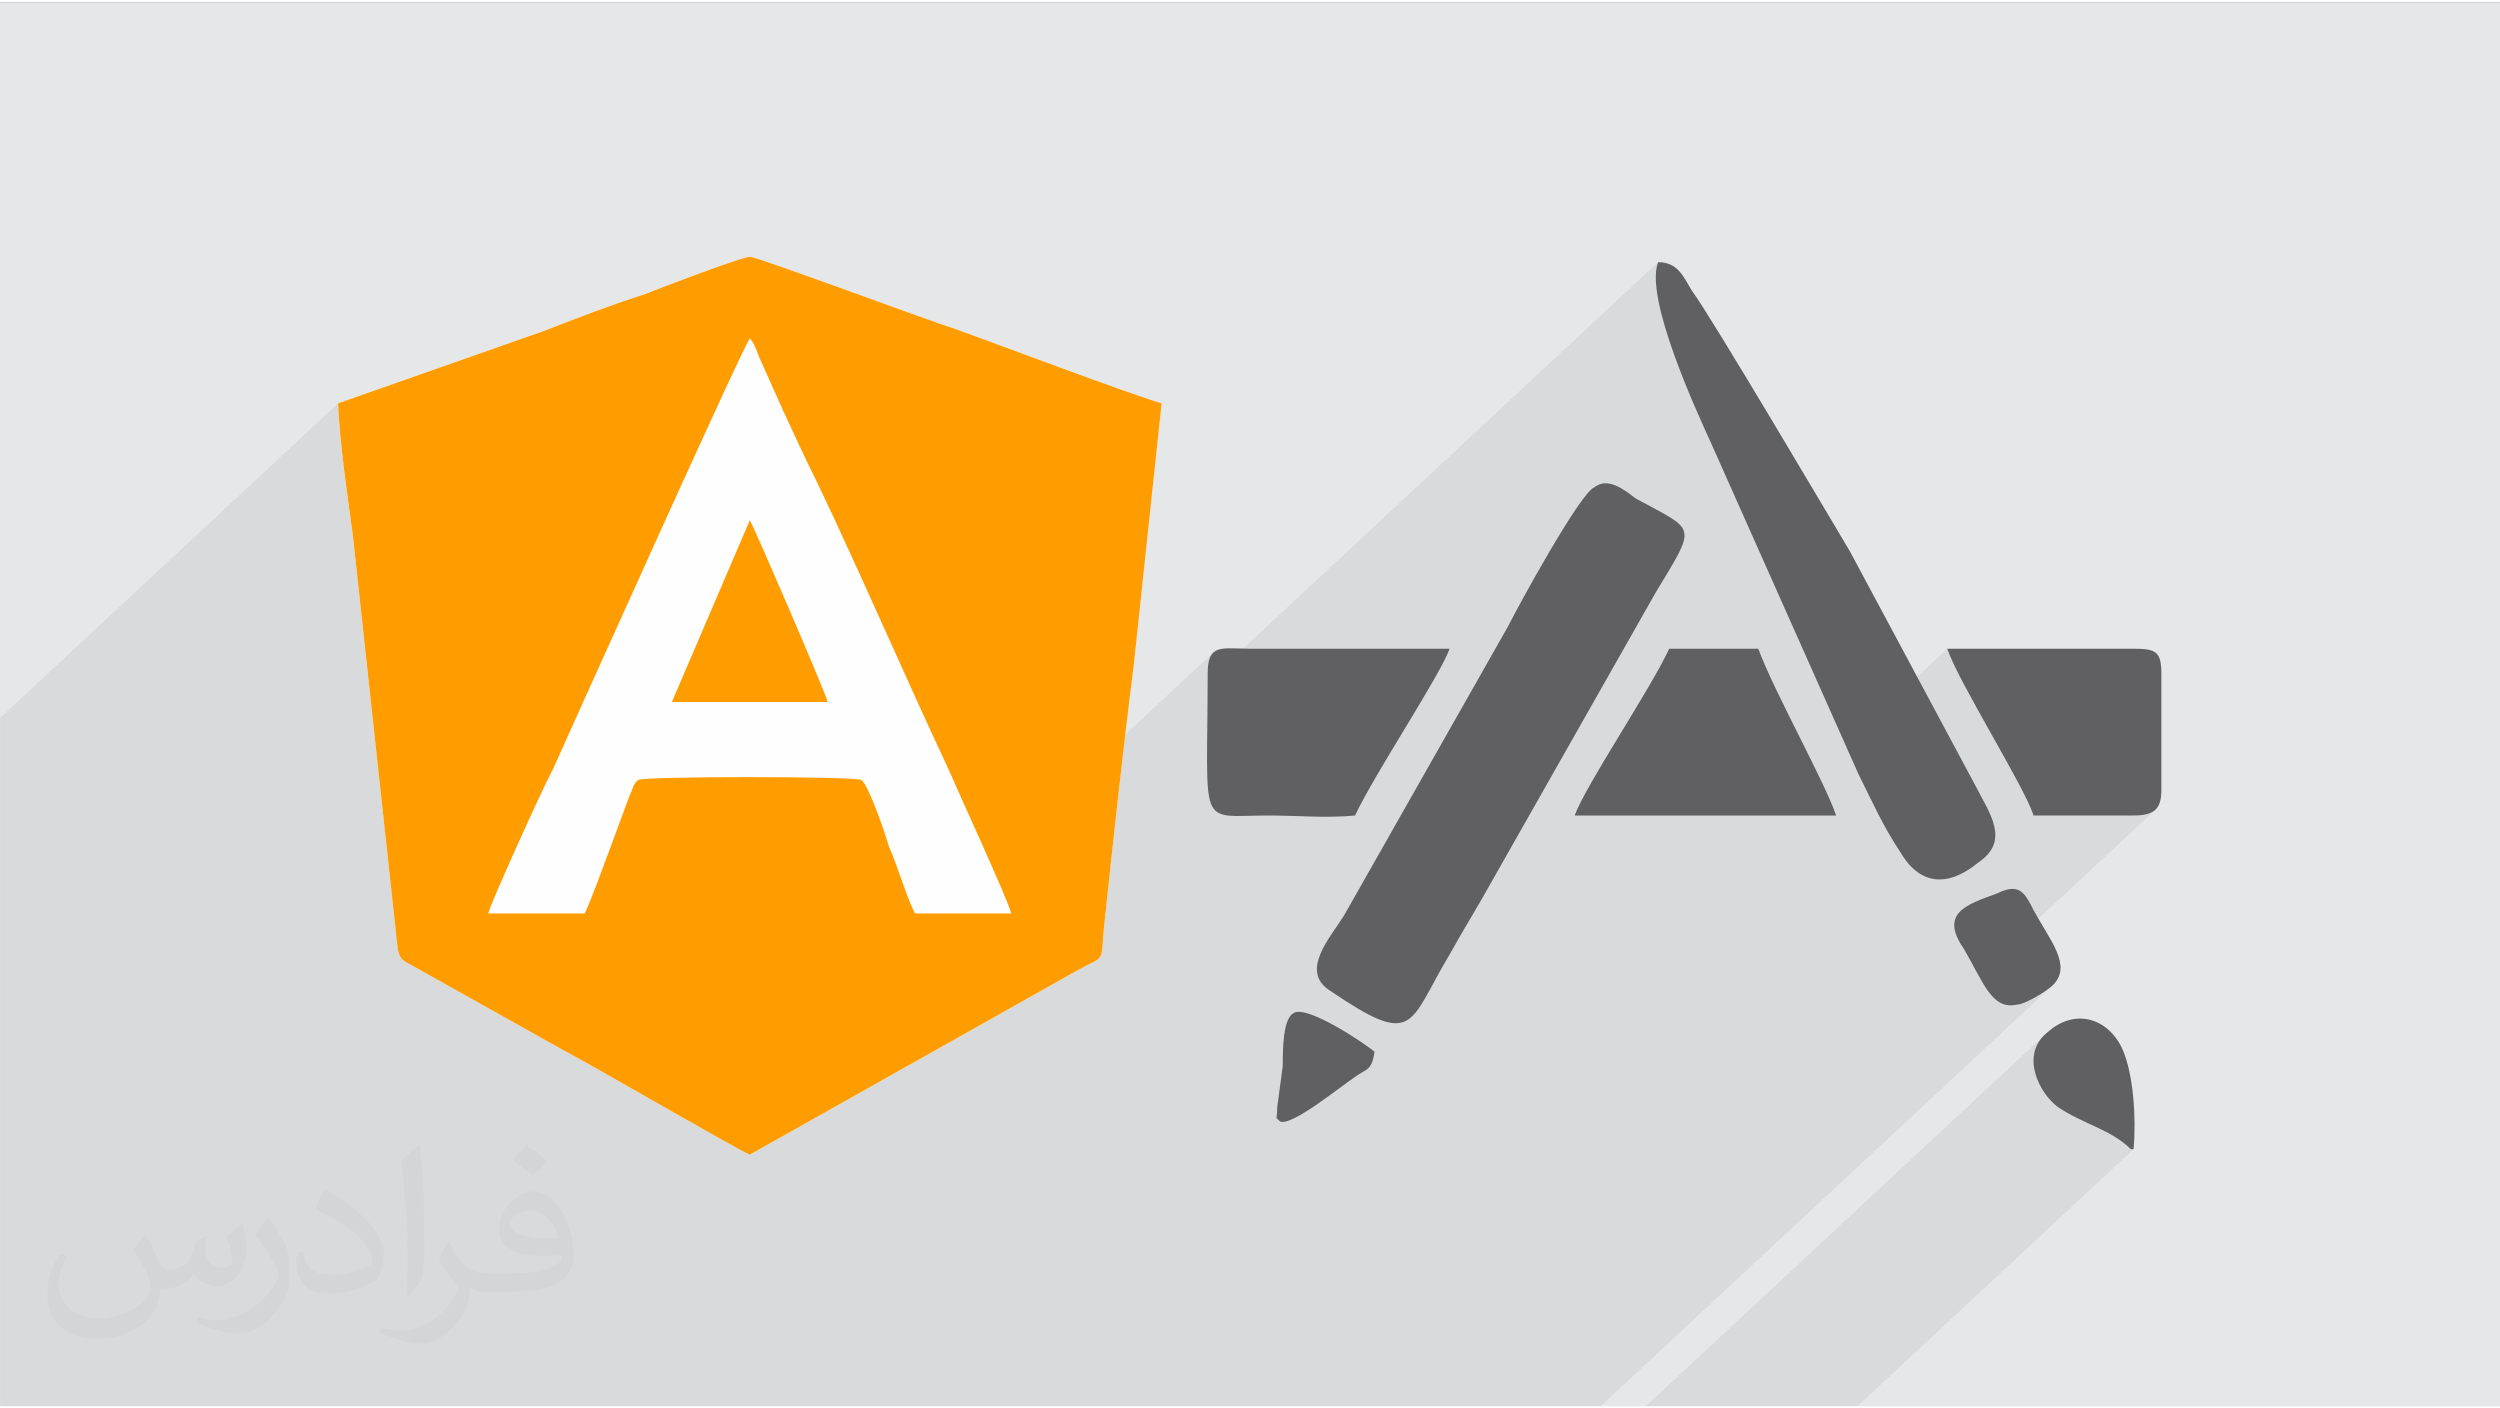 <?xml version="1.0" encoding="UTF-8"?>
<!DOCTYPE svg PUBLIC "-//W3C//DTD SVG 1.0//EN" "http://www.w3.org/TR/2001/REC-SVG-20010904/DTD/svg10.dtd">
<!-- Creator: CorelDRAW 2017 -->
<svg xmlns="http://www.w3.org/2000/svg" xml:space="preserve" width="355px" height="200px" version="1.0" shape-rendering="geometricPrecision" text-rendering="geometricPrecision" image-rendering="optimizeQuality" fill-rule="evenodd" clip-rule="evenodd"
viewBox="0 0 35509 19937"
 xmlns:xlink="http://www.w3.org/1999/xlink">
 <rect x="0" y="0" width="35509" height="19937" fill="#808080" stroke="none"/>
 <g id="Layer_x0020_1">
  <g id="_2047906150640">
   <g>
    <path fill="#E6E7E8" d="M0 0l35509 0 0 19937 -35509 0 0 -19937z"/>
    <path fill="#373435" fill-opacity="0.078" d="M27658 9180l-1453 1352 -1903 -4275 -44 -94 -53 -120 -63 -140 -69 -158 -73 -172 -75 -183 -74 -191 -73 -195 -67 -197 -61 -193 -52 -188 -41 -179 -27 -166 -11 -151 6 -131 26 -109 -6398 5957 0 -112 10 -140 28 -98 46 -65 -3183 2962 -35 -80 -72 -162 -73 -163 -73 -161 -70 -156 -66 -147 -61 -136 -54 -120 -46 -103 -35 -81 -57 -121 -57 -123 -58 -125 -57 -125 -58 -126 -59 -128 -58 -128 -59 -129 -58 -129 -59 -130 -59 -131 -59 -131 -59 -131 -60 -131 -59 -132 -59 -132 -60 -131 -59 -131 -59 -131 -59 -131 -59 -130 -59 -130 -59 -129 -59 -129 -58 -127 -59 -127 -58 -125 -58 -125 -58 -123 -57 -123 -58 -120 -57 -120 -59 -119 -59 -122 -60 -124 -59 -125 -59 -127 -59 -127 -60 -128 -59 -129 -342 -764 -11 -32 -14 -35 -15 -37 -16 -38 -18 -36 -19 -33 -19 -29 -20 -23 -5397 5023 -242 -2231 -15 -110 -15 -113 -16 -115 -16 -117 -16 -119 -16 -119 -16 -121 -15 -121 -14 -121 -14 -121 -13 -119 -11 -119 -11 -117 -9 -115 -8 -113 -5 -110 -4801 4469 0 2067 0 2455 0 387 0 1083 0 1113 0 329 0 782 0 440 0 585 0 77 0 118 0 337 139 0 650 0 225 0 1579 0 1152 0 1992 0 242 0 119 0 715 0 36 0 1767 0 32 0 126 0 238 0 511 0 83 0 630 0 1369 0 548 0 223 0 177 0 474 0 329 0 229 0 251 0 275 0 113 0 55 0 1823 0 646 0 320 0 1460 0 1276 0 11 0 57 0 422 0 627 0 373 0 222 0 1004 0 216 0 6423 -5979 -40 35 -57 42 -69 46 -76 45 -78 42 -74 35 -66 23 -53 9 -123 8 -106 -32 -92 -66 -84 -98 -80 -123 -64 -113 2509 -2336 -55 35 -68 23 -82 12 -97 4 -1421 0 -32 -86 -48 -109 -64 -129 -75 -146 -86 -159 -93 -169 -98 -176 -102 -181 -101 -181 -100 -179 -95 -174 -89 -166 -80 -153 -69 -139 -54 -122 -39 -100zm-2976 10757l1663 0 40 0 3919 -3648 -39 0 -109 -96 -118 -80 -126 -71 -131 -65 -135 -62 -136 -65 -137 -72 -135 -82 -102 -89 -95 -116 -79 -136 -55 -148 -23 -153 15 -152 63 -144 118 -128 -5701 5307 1303 0z"/>
    <path fill="#FEFEFE" d="M4801 5695c26,579 131,1291 210,1870l606 5586c53,527 27,395 422,633l1976 1106c264,132 2582,1476 2635,1476l4637 -2609c422,-237 343,-79 395,-632 132,-1239 264,-2477 422,-3715l395 -3715c-527,-158 -2266,-817 -2925,-1054 -342,-105 -2819,-1028 -2924,-1028 -106,0 -1291,448 -1476,527 -500,158 -975,343 -1449,527l-2924 1028z"/>
    <path fill="#606062" d="M22643 6889c-198,79 -1066,1659 -1224,1975l-2330 4107c-198,316 -632,790 -198,1066 1224,830 1106,474 1698,-513 198,-355 395,-671 593,-1027l2330 -4107c592,-987 592,-869 -277,-1343 -158,-118 -395,-316 -592,-158z"/>
    <path fill="#606062" d="M23551 3690c-197,514 553,2133 751,2567l2093 4700c197,395 355,750 592,1106 276,474 671,513 1106,158 474,-316 158,-711 -40,-1106l-1777 -3317c-237,-395 -1935,-3278 -2251,-3713 -118,-197 -197,-395 -474,-395z"/>
    <path fill="#606062" d="M17153 9535c0,2251 -158,2014 869,2014 395,0 830,40 1225,0 276,-592 1224,-2014 1342,-2369l-2843 0c-395,0 -593,-79 -593,355z"/>
    <path fill="#606062" d="M22366 11549l3713 0c-158,-473 -869,-1737 -1106,-2369l-1264 0c-276,592 -1185,1935 -1343,2369z"/>
    <path fill="#606062" d="M28883 11549l1421 0c277,0 395,-79 395,-355l0 -1659c0,-316 -79,-355 -395,-355l-2646 0c158,474 1106,1974 1225,2369z"/>
    <path fill="#606062" d="M30265 16289l39 0c40,-435 0,-1067 -158,-1422 -197,-435 -671,-593 -1066,-237 -395,316 -118,869 158,1066 356,237 750,316 1027,593z"/>
    <path fill="#606062" d="M28369 12655c-434,158 -829,277 -474,790 277,474 395,869 751,790 118,0 434,-198 513,-277 277,-276 -39,-631 -276,-1066 -119,-237 -198,-395 -514,-237z"/>
    <path fill="#606062" d="M18180 15893c158,80 830,-473 1067,-631 158,-119 236,-79 276,-356 -79,-79 -948,-671 -1145,-553 -158,79 -158,514 -158,751l-79 592c0,197 -40,119 39,197z"/>
    <path fill="#FF9D00" d="M6935 12940c26,-131 790,-1818 922,-2055 237,-527 2687,-5981 2793,-6112 53,52 105,184 132,263l342 764c158,343 316,685 474,1001 606,1265 1265,2793 1871,4084 158,369 817,1792 896,2055l-1370 0c-132,-263 -237,-658 -369,-948 -26,-106 -290,-896 -395,-949 -132,-52 -3083,-52 -3162,0 -79,53 -79,132 -132,237l-263 712c-79,211 -290,790 -369,948l-1370 0zm2608 -3003l2214 0c-53,-185 -1054,-2503 -1107,-2582l-1107 2582zm-4742 -4242c26,579 131,1291 210,1870l606 5586c53,527 27,395 422,633l1976 1106c264,132 2582,1476 2635,1476l4637 -2609c422,-237 343,-79 395,-632 132,-1239 264,-2477 422,-3715l395 -3715c-527,-158 -2266,-817 -2925,-1054 -342,-105 -2819,-1028 -2924,-1028 -106,0 -1291,448 -1476,527 -500,158 -975,343 -1449,527l-2924 1028z"/>
   </g>
   <path fill="#373435" fill-opacity="0.031" d="M2068 17507c68,103 111,202 155,311 31,63 48,183 199,183 43,0 106,-15 162,-45 63,-33 111,-83 135,-159l61 -202 145 -72 10 11c-20,76 -25,148 -25,205 0,169 146,233 262,233 68,0 128,-33 128,-95 0,-80 -34,-216 -77,-337 68,-68 135,-136 213,-191l12 6c34,144 53,286 53,380 0,93 -41,196 -75,264 -70,131 -194,236 -344,236 -113,0 -239,-57 -326,-162l-5 0c-83,101 -209,193 -412,193l-63 0c-9,134 -39,229 -82,313 -121,237 -479,403 -816,403 -470,0 -704,-271 -704,-631 0,-223 72,-430 184,-577l92 37c-71,134 -117,262 -117,385 0,338 274,498 591,498 293,0 656,-187 722,-403 -25,-237 -114,-348 -250,-564 41,-72 95,-144 160,-220l12 0zm5408 -1272c100,62 197,136 291,221 -53,74 -119,142 -201,201 -94,-76 -189,-142 -286,-212 66,-74 131,-146 196,-210zm51 924c-159,0 -290,105 -290,183 0,167 319,219 702,216 -49,-195 -216,-399 -412,-399zm-358 893c208,0 390,-6 528,-41 155,-39 285,-117 285,-171 0,-14 0,-31 -4,-45 -88,8 -187,8 -274,8 -281,0 -496,-64 -581,-222 -22,-43 -36,-93 -36,-148 0,-152 65,-303 181,-405 97,-85 204,-138 313,-138 196,0 353,158 462,407 60,136 102,292 102,490 0,131 -37,243 -119,325 -153,148 -433,204 -864,204l-196 0 0 0 -51 0c-107,0 -184,-19 -245,-66l-9 0c2,24 5,49 5,72 0,97 -32,220 -97,319 -192,286 -400,409 -579,409 -181,0 -404,-70 -605,-160l36 -70c66,27 155,45 279,45 324,0 750,-313 803,-617 -12,-25 -34,-58 -65,-93 -94,-113 -155,-208 -211,-306 49,-95 92,-171 134,-239l16 -2c138,282 264,444 545,444l44 0 0 0 203 0zm-1405 299c25,-130 27,-276 27,-412l0 -202c0,-376 -48,-923 -87,-1279 68,-75 162,-161 237,-219l22 7c51,448 63,969 63,1448 0,126 -5,249 -17,340 -7,113 -73,199 -213,331l-32 -14zm-1445 -595c7,177 94,317 397,317 189,0 348,-50 525,-134 31,-14 48,-33 48,-49 0,-111 -84,-258 -227,-391 -138,-126 -322,-237 -494,-311 -58,-25 -77,-51 -77,-76 0,-52 67,-159 123,-235l19 -2c197,103 417,255 579,426 148,157 240,315 240,488 0,127 -39,249 -102,360 -215,109 -445,191 -673,191 -276,0 -465,-129 -465,-434 0,-33 0,-84 12,-150l95 0zm-500 -502l172 278c63,102 121,214 121,391l0 226c0,183 -116,379 -305,572 -148,132 -278,187 -399,187 -179,0 -385,-55 -622,-158l26 -70c75,20 162,37 269,37 341,-2 690,-251 850,-556 19,-35 26,-68 26,-90 0,-35 -19,-74 -34,-109 -87,-165 -184,-315 -290,-453 55,-88 111,-173 172,-257l14 2z"/>
  </g>
 </g>
</svg>
